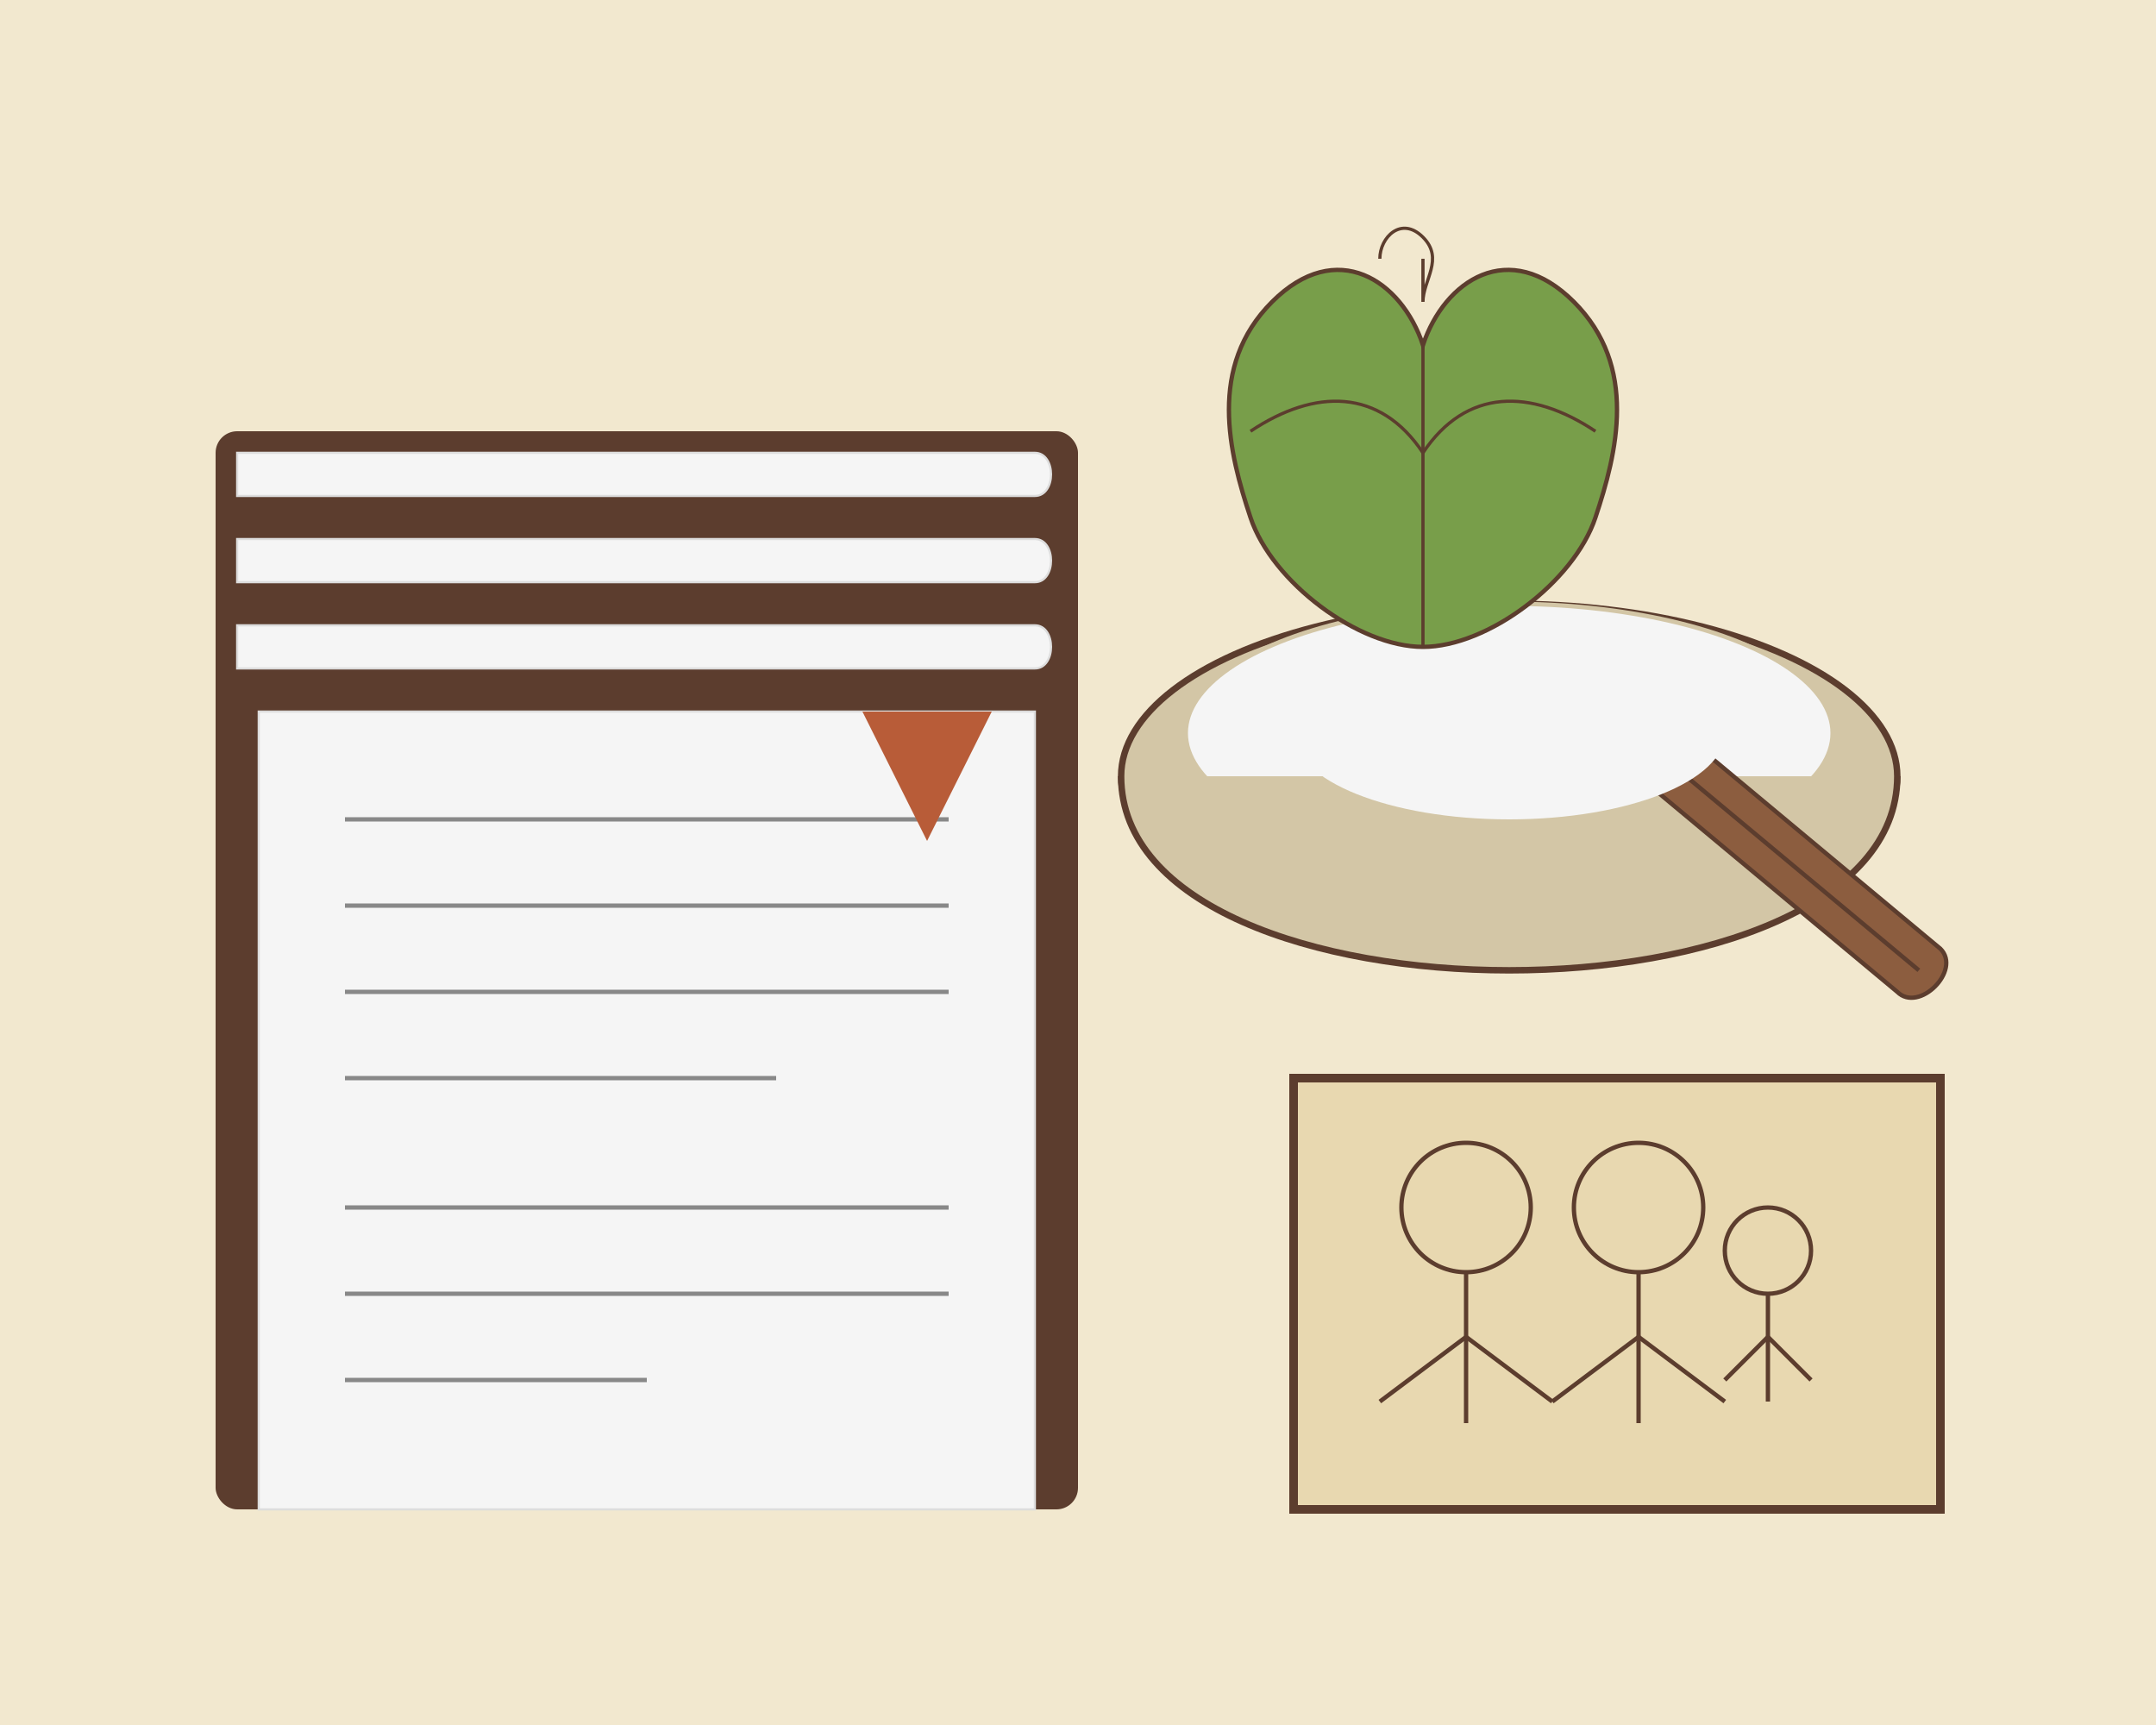 <svg xmlns="http://www.w3.org/2000/svg" viewBox="0 0 500 400">
  <style>
    .background { fill: #f2e8cf; }
    .book-cover { fill: #5c3d2e; }
    .book-pages { fill: #f5f5f5; stroke: #ddd; stroke-width: 0.5; }
    .bookmark { fill: #b85c38; }
    .recipe-text { fill: none; stroke: #888; stroke-width: 1; }
    .bowl { fill: #d3c6a6; stroke: #5c3d2e; stroke-width: 1.5; }
    .bowl-inside { fill: #f5f5f5; stroke: #d3c6a6; stroke-width: 1; }
    .spoon { fill: #8c5d3f; stroke: #5c3d2e; stroke-width: 1; }
    .flour { fill: #f5f5f5; }
    .pear { fill: #789e4a; stroke: #5c3d2e; stroke-width: 1; }
    .pear-detail { fill: none; stroke: #5c3d2e; stroke-width: 0.75; }
    .family-photo { fill: #e8d8b0; stroke: #5c3d2e; stroke-width: 2; }
    .photo-detail { fill: none; stroke: #5c3d2e; stroke-width: 1; }
  </style>
  
  <!-- Background -->
  <rect class="background" width="500" height="400"/>
  
  <!-- Recipe book -->
  <rect class="book-cover" x="50" y="100" width="200" height="250" rx="5"/>
  <path class="book-pages" d="M55,105 L240,105 C245,105 245,115 240,115 L55,115 Z"/>
  <path class="book-pages" d="M55,125 L240,125 C245,125 245,135 240,135 L55,135 Z"/>
  <path class="book-pages" d="M55,145 L240,145 C245,145 245,155 240,155 L55,155 Z"/>
  <path class="book-pages" d="M60,350 L240,350 L240,165 L60,165 Z"/>
  
  <!-- Recipe text (stylized) -->
  <line class="recipe-text" x1="80" y1="190" x2="220" y2="190"/>
  <line class="recipe-text" x1="80" y1="210" x2="220" y2="210"/>
  <line class="recipe-text" x1="80" y1="230" x2="220" y2="230"/>
  <line class="recipe-text" x1="80" y1="250" x2="180" y2="250"/>
  <line class="recipe-text" x1="80" y1="280" x2="220" y2="280"/>
  <line class="recipe-text" x1="80" y1="300" x2="220" y2="300"/>
  <line class="recipe-text" x1="80" y1="320" x2="150" y2="320"/>
  
  <!-- Bookmark -->
  <path class="bookmark" d="M200,165 L230,165 L215,195 L200,165"/>
  
  <!-- Mixing bowl -->
  <ellipse class="bowl" cx="350" cy="180" rx="90" ry="40"/>
  <ellipse class="bowl-inside" cx="350" cy="170" rx="75" ry="30"/>
  <path class="bowl" d="M260,180 C260,240 440,240 440,180"/>
  
  <!-- Wooden spoon -->
  <path class="spoon" d="M440,230 L380,180 C375,175 385,165 390,170 L450,220 C455,225 445,235 440,230Z"/>
  <line class="spoon" x1="385" y1="175" x2="445" y2="225" stroke="#5c3d2e" stroke-width="1"/>
  
  <!-- Flour in bowl -->
  <ellipse class="flour" cx="350" cy="170" rx="50" ry="20"/>
  <circle class="flour" cx="330" cy="165" r="10"/>
  <circle class="flour" cx="370" cy="160" r="12"/>
  
  <!-- Pear -->
  <path class="pear" d="M290,120 C285,105 280,85 295,70 C310,55 325,65 330,80 C335,65 350,55 365,70 C380,85 375,105 370,120 C365,135 345,150 330,150 C315,150 295,135 290,120Z"/>
  <path class="pear-detail" d="M290,100 C305,90 320,90 330,105 C340,90 355,90 370,100"/>
  <path class="pear-detail" d="M330,80 L330,150"/>
  <path class="pear-detail" d="M330,60 L330,70 C330,65 335,60 330,55 C325,50 320,55 320,60"/>
  
  <!-- Family photo frame -->
  <rect class="family-photo" x="300" y="250" width="150" height="100"/>
  <!-- Stylized family figures -->
  <circle class="photo-detail" cx="340" cy="280" r="15"/> <!-- Head 1 -->
  <path class="photo-detail" d="M340,295 L340,330"/> <!-- Body 1 -->
  <path class="photo-detail" d="M340,310 L320,325"/> <!-- Arm 1 -->
  <path class="photo-detail" d="M340,310 L360,325"/> <!-- Arm 2 -->
  
  <circle class="photo-detail" cx="380" cy="280" r="15"/> <!-- Head 2 -->
  <path class="photo-detail" d="M380,295 L380,330"/> <!-- Body 2 -->
  <path class="photo-detail" d="M380,310 L360,325"/> <!-- Arm 1 -->
  <path class="photo-detail" d="M380,310 L400,325"/> <!-- Arm 2 -->
  
  <circle class="photo-detail" cx="410" cy="290" r="10"/> <!-- Head 3 (child) -->
  <path class="photo-detail" d="M410,300 L410,325"/> <!-- Body 3 -->
  <path class="photo-detail" d="M410,310 L400,320"/> <!-- Arm 1 -->
  <path class="photo-detail" d="M410,310 L420,320"/> <!-- Arm 2 -->
</svg>
